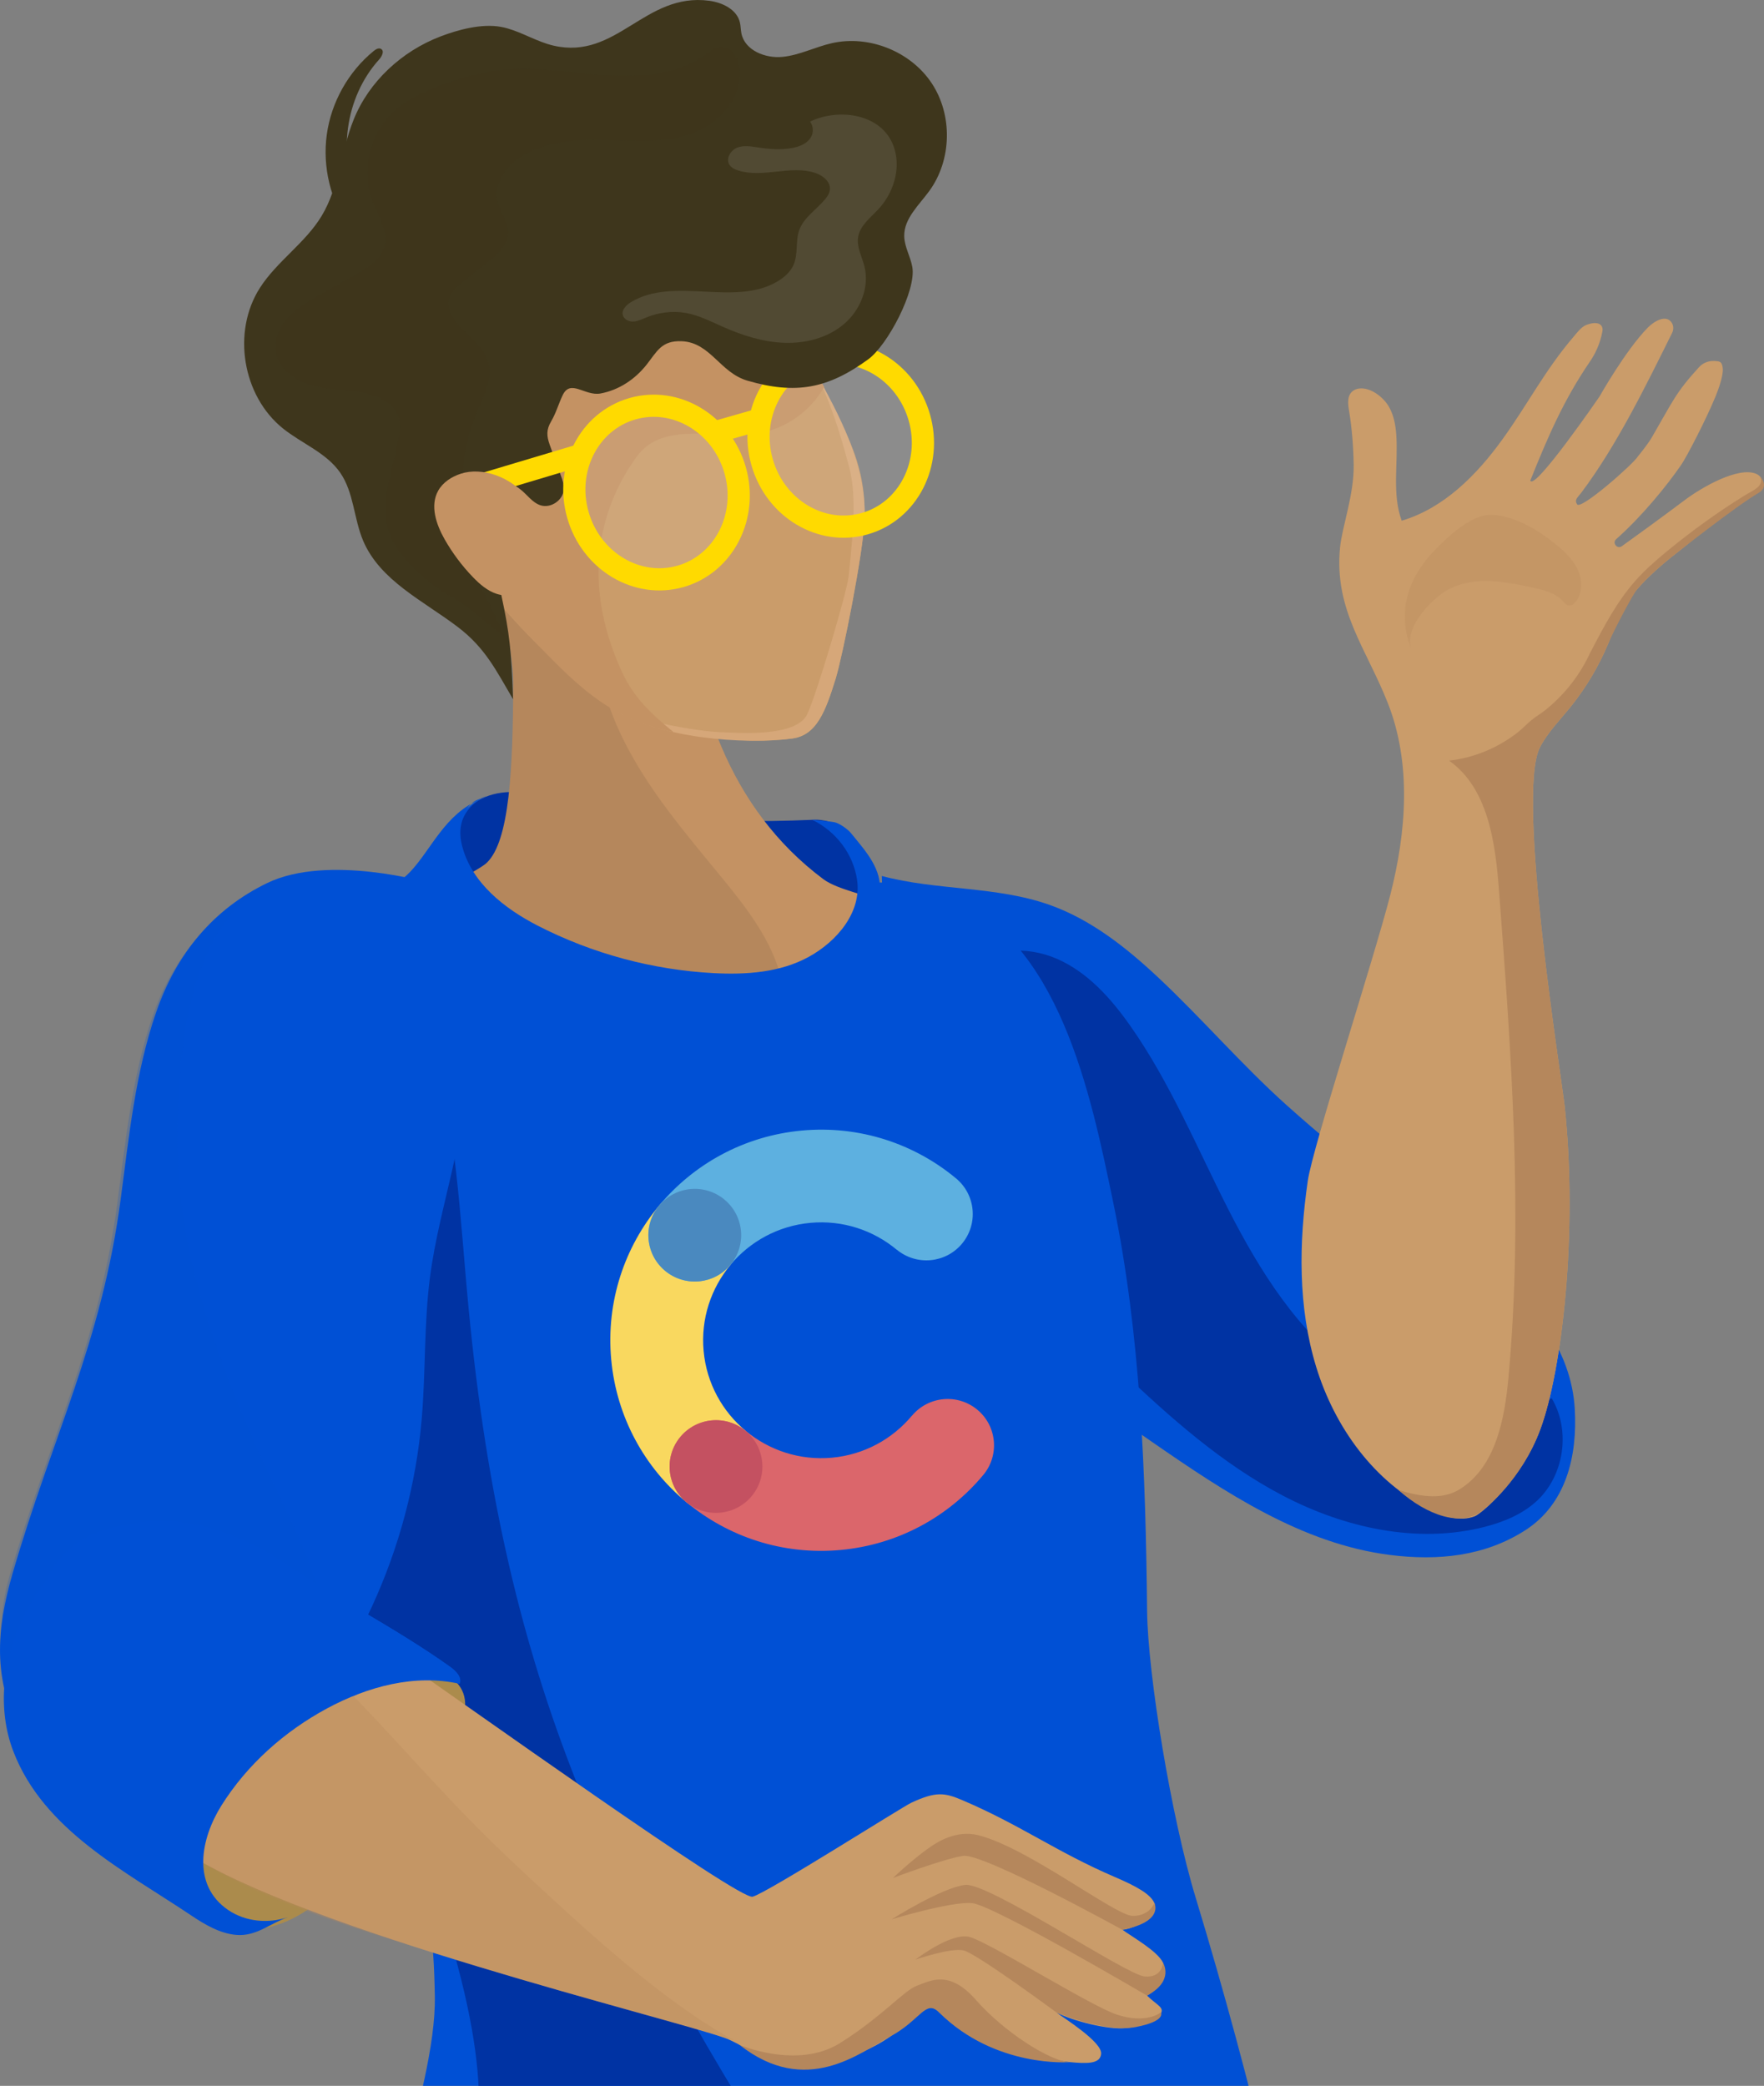 <svg width="362" height="428" viewBox="0 0 362 428" fill="none" xmlns="http://www.w3.org/2000/svg">
<rect x="0" y="0" width="362" height="428" fill="#808080" stroke="none"/>
<g clip-path="url(#clip0)">
<path d="M180.965 179.746C192.239 182.761 204.399 181.778 215.398 185.679C223.821 188.666 231.011 194.337 237.54 200.438C246.634 208.943 254.758 218.449 264.026 226.763C277.619 238.959 290.899 248.583 305.243 259.898C314.697 267.354 322.439 277.02 323.162 289.029C323.755 298.895 321.319 308.663 312.994 314.003C304.669 319.344 295.075 320.304 285.258 319.064C267.227 316.79 251.459 306.263 236.513 295.936C220.759 285.045 204.81 273.79 193.219 258.556C189.864 254.147 186.887 249.417 182.967 245.502" fill="#0050D5"/>
<path d="M197.829 199.165C202.705 194.384 210.732 194.011 216.98 196.775C223.228 199.533 227.978 204.851 231.907 210.429C240.129 222.103 245.594 235.441 252.075 248.159C258.561 260.876 266.42 273.389 278.02 281.722C289.625 290.054 305.71 293.414 318.435 286.923C322.364 293.521 321.011 302.791 315.36 307.996C312.374 310.746 308.487 312.335 304.548 313.332C290.778 316.818 275.967 313.505 263.372 306.948C250.778 300.391 240.064 290.791 229.761 281.023" fill="#0033A3"/>
<path d="M175.771 215.649C181.362 212.387 183.578 205.373 183.868 198.914C184.106 193.568 178.585 187.888 178.357 182.538C177.685 166.888 166.705 168.221 166.705 168.221C143.466 169.2 131.175 167.364 113.355 163.603C108.796 162.638 103.896 161.748 99.594 163.533C95.063 165.411 92.067 170.067 91.311 174.909C90.555 179.751 91.768 184.723 93.789 189.188C98.782 200.237 108.413 208.551 118.707 214.978C131.255 222.812 146.402 228.483 160.737 224.815C159.341 223.128 157.951 221.437 156.556 219.75" fill="#0033A3"/>
<path d="M140.807 118.99C141.931 143.005 149.682 165.984 168.949 180.389C171.945 182.631 178.585 183.698 178.87 184.588C179.155 185.478 176.499 189.756 176.229 190.651C173.84 198.559 162.248 201.118 154.53 204.077C133.985 211.958 108.497 203.937 96.183 185.716C95.543 184.77 94.923 183.758 94.778 182.626C94.587 181.088 98.24 185.851 98.94 184.467C102.389 177.635 105.296 181.303 108.744 174.471C110.886 170.225 110.672 149.105 111.147 144.375C111.861 137.286 108.674 130.394 108.138 123.292C108.082 122.532 108.95 121.479 109.276 122.169" fill="#C49263"/>
<path d="M105.319 139.85C105.277 158.137 104.521 172.509 99.939 176.992C98.637 178.264 94.344 180.138 93.737 181.419C91.791 185.534 97.984 189.169 100.317 191.061C109.122 198.196 116.892 204.073 128.408 206.226C134.992 207.456 141.717 207.368 148.263 205.974C152.953 204.977 156.504 203.663 160.321 200.745C158.371 192.925 153.247 186.336 148.142 180.096C140.685 170.99 132.902 161.972 127.741 151.398C124.204 144.151 121.992 136.056 122.281 127.947C122.421 124.028 123.537 120.789 124.582 117.136C125.622 113.505 125.277 108.92 124.638 105.21C124.461 104.194 114.176 106.254 113.112 106.711C109.612 108.211 106.28 111.772 105.38 115.472C104.526 118.976 100.317 106.305 100.798 109.88C101.609 115.924 105.333 133.754 105.319 139.85Z" fill="#B5875C"/>
<path d="M202.029 625.364C203.849 625.033 197.059 548.736 196.476 541.624C194.161 513.43 189.752 485.557 186.859 457.46C185.837 447.548 184.521 439.509 176.863 432.234C170.485 426.176 162.136 422.545 153.625 420.276C146.28 418.318 138.721 417.284 131.171 416.417C127.172 415.956 123.023 415.555 119.202 416.813C114.652 418.314 111.171 421.977 108.296 425.803C93.093 446.042 80.037 476.604 90.238 515.117C91.082 518.309 97.993 531.861 97.993 531.861C98.88 534.713 98.968 568.63 98.278 582.564C98.002 588.091 96.584 592.183 100.975 595.911C105.464 599.728 110.494 603.102 115.478 606.238C135.898 619.087 159.785 627.126 184.059 627C190.078 626.967 196.098 626.431 202.029 625.364Z" fill="#4E97EE"/>
<path d="M166.205 197.6C160.172 201.896 152.267 202.479 144.913 201.756C127.064 200.004 110.452 197.534 98.562 183.936C96.196 181.228 93.947 178.143 93.56 174.555C93.173 170.966 95.151 164.391 98.688 163.934C91.236 167.052 88.604 174.196 84.181 178.889C80.312 182.994 75.011 183.474 69.687 185.511C56.663 190.497 54.475 188.153 47.979 201.048C43.36 210.215 42.711 220.882 43.481 231.111C44.353 242.711 46.934 254.11 49.636 265.43C57.821 299.659 67.251 333.59 77.914 367.13C85.427 390.762 88.814 384.793 89.234 409.585C89.58 430.044 73.943 461.179 81.553 480.179C85.016 473.021 92.538 468.402 100.354 466.892C108.17 465.382 116.276 466.627 123.956 468.724C147.475 475.146 168.655 489.485 192.804 492.85C207.003 494.831 247.764 501.364 264.152 473.132C267.735 466.958 262.64 454.147 260.993 447.203C256.378 427.737 251.156 408.415 245.337 389.276C240.395 373.026 235.547 343.689 235.402 330.557C235.094 302.423 234.143 274.032 228.384 246.402C223.83 224.54 217.442 192.562 194.105 183.567C190.363 182.123 186.327 181.811 182.346 181.214C179.476 180.785 180.041 181.699 177.736 180.03C180.55 182.067 177.54 183.157 177.232 186.415C176.798 191.08 169.962 194.925 166.205 197.6Z" fill="#0050D5"/>
<path d="M153.018 293.615L153.028 293.606C148.259 289.64 145.002 283.861 144.395 277.225C143.784 270.575 145.94 264.302 149.911 259.544L149.897 259.534C153.261 255.499 152.71 249.501 148.669 246.15C144.628 242.79 138.623 243.34 135.263 247.376C128.175 255.876 124.339 267.079 125.431 278.963C126.523 290.847 132.333 301.16 140.849 308.234C144.89 311.594 150.895 311.044 154.255 307.008C157.615 302.973 157.064 296.975 153.018 293.615Z" fill="#F9D85F"/>
<path d="M149.897 259.53L149.906 259.539C153.877 254.776 159.663 251.523 166.308 250.917C172.967 250.307 179.248 252.46 184.012 256.426L184.021 256.412C188.062 259.772 194.068 259.222 197.423 255.186C200.788 251.151 200.237 245.153 196.196 241.797C187.685 234.718 176.467 230.888 164.568 231.978C152.668 233.069 142.342 238.871 135.258 247.376C131.894 251.411 132.444 257.409 136.486 260.765C140.527 264.12 146.527 263.57 149.897 259.53Z" fill="#5DB0E0"/>
<path d="M187.148 290.493L187.139 290.483C183.168 295.246 177.381 298.499 170.736 299.105C164.078 299.715 157.797 297.562 153.032 293.596L153.023 293.61C148.982 290.25 142.976 290.8 139.621 294.836C136.257 298.872 136.808 304.869 140.849 308.225C149.36 315.304 160.578 319.134 172.477 318.044C184.376 316.953 194.703 311.151 201.786 302.646C205.151 298.611 204.6 292.613 200.559 289.258C196.518 285.902 190.517 286.452 187.148 290.493Z" fill="#DB666B"/>
<path d="M149.897 259.53C146.532 263.565 140.531 264.115 136.49 260.755C132.449 257.395 131.899 251.402 135.263 247.371C138.627 243.335 144.628 242.785 148.669 246.145C152.71 249.496 153.261 255.494 149.897 259.53Z" fill="#4A89BF"/>
<path d="M154.25 307.004C150.886 311.039 144.885 311.589 140.844 308.229C136.803 304.874 136.252 298.881 139.617 294.845C142.981 290.809 148.982 290.259 153.023 293.619C157.064 296.975 157.615 302.973 154.25 307.004Z" fill="#C45161"/>
<path d="M87.587 210.289C83.425 198.699 71.558 183.251 57.839 188.433C48.987 191.779 42.44 202.819 39.953 211.627C37.564 220.085 37.489 229.028 37.895 237.818C39.958 282.509 53.882 315.448 74.083 355.843C78.842 365.364 84.591 374.475 88.086 384.532C114.036 459.152 82.174 450.162 83.182 473.939C88.338 465.382 98.469 461.454 108.404 462.591C118.338 463.728 128.193 465.862 137.195 470.21C150.569 476.674 158.105 480.528 170.886 486.265C183.667 492.002 210.592 497.352 223.783 492.64C203.555 487.351 177.792 471.865 166.439 454.328C124.698 389.83 103.537 345.111 96.182 268.664C94.362 249.738 93.681 230.394 88.17 212.065C88.002 211.482 87.806 210.891 87.587 210.289Z" fill="#0033A3"/>
<path d="M175.883 180.52C176.859 187.128 171.81 193.14 165.949 196.351C160.088 199.562 153.112 200.032 146.434 199.678C133.905 199.012 121.521 195.67 110.359 189.943C103.49 186.415 96.882 181.2 94.876 173.749C93.023 166.875 98.016 164.204 99.874 163.31C93.971 165.458 90.532 172.747 92.636 178.656C93.462 180.977 94.979 182.985 96.617 184.826C107.937 197.553 125.501 203.309 142.538 203.952C151.175 204.278 158.231 204.25 167.965 200.051C170.181 199.096 172.967 196.919 174.852 195.414C178.735 192.32 180.018 188.228 180.55 183.297C181.082 178.367 177.745 174.769 174.61 170.924C173.975 170.146 172.262 168.911 171.231 168.711C170.125 168.496 166.705 168.231 166.705 168.231C171.595 170.603 175.104 175.258 175.883 180.52Z" fill="#0050D5"/>
<path d="M92.818 240.003C91.162 247.287 89.23 254.525 88.254 261.953C86.99 271.604 87.372 281.41 86.546 291.117C84.274 317.816 72.478 343.461 54.195 361.45C50.415 365.168 46.271 368.631 41.446 370.374C38.222 371.539 38.189 371.767 34.801 371.898C23.262 372.341 9.771 366.119 4.097 355.172C-1.381 344.607 -0.807 334.537 2.562 322.923C10.835 294.421 20.858 275.538 24.778 245.973C26.486 233.064 27.807 219.946 32.03 207.736C36.253 195.521 43.892 186.485 54.825 181.196C67.386 175.119 88.217 181.196 88.217 181.196C96.42 198.877 96.999 221.619 92.818 240.003Z" fill="#0050D5"/>
<path opacity="0.2" d="M55.347 302.768C55.926 304.007 56.509 305.242 57.093 306.472C61.213 315.117 65.59 323.897 66.64 333.418C68.063 346.294 62.081 353.704 53.528 362.116C49.748 365.835 45.604 369.297 40.779 371.04C37.555 372.205 34.134 372.564 30.742 372.695C19.202 373.137 11.348 371.94 5.674 360.997C0.196 350.433 -1.475 335.203 1.895 323.594C10.168 295.092 20.191 276.209 24.111 246.644C25.819 233.735 27.139 220.621 31.362 208.407C35.782 195.628 44.475 186.065 56.122 181.214C38.376 188.601 36.519 216.744 36.444 233.414C36.341 257.684 45.194 281.013 55.347 302.768Z" fill="#0050D5"/>
<path d="M163.252 59.959C166.415 82.925 177.96 88.098 177.423 106.426C177.227 113.123 172.916 134.649 171.492 139.253C169.397 146.025 167.563 150.885 162.566 151.538C141.969 154.227 122.365 144.524 109.216 131.154C96.066 117.783 89.384 106.021 84.283 87.981C83.854 86.457 83.439 84.924 83.023 83.395" fill="#CA9C6A"/>
<path d="M162.566 151.537C152.482 152.852 135.254 151.491 125.944 145.502C131.04 147.805 142.64 150.102 148.352 150.261C151.394 150.344 163.466 151.365 165.687 146.49C167.783 141.886 173.802 121.446 174.138 118.38C175.342 107.312 175.613 100.988 174.269 95.88C172.435 88.927 170.34 82.067 166.98 75.706C172.262 85.203 177.75 95.246 177.423 106.422C177.227 113.118 172.916 134.644 171.492 139.248C169.397 146.029 167.563 150.885 162.566 151.537Z" fill="#D6A779"/>
<path d="M101.983 51.37C100.686 52.251 99.43 53.197 98.231 54.204C92.394 59.097 87.181 65.808 85.137 73.25C84.325 76.205 84.862 79.453 84.797 82.505C84.717 86.21 85.161 89.901 86.015 93.504C89.463 107.992 98.936 120.691 109.216 131.149C117.088 139.16 124.456 147.595 138.217 150.223C133.551 146.393 130.074 143.172 127.62 137.827C118.74 118.487 123.653 103.309 130.695 93.653C135.566 86.975 144.978 89.51 153.242 89.151C160.653 88.829 166.28 84.43 169.136 79.378C168.184 78.195 162.738 66.078 163.242 59.959C163.49 56.949 163.088 55.578 161.427 53.053C160.149 51.118 158.123 49.814 156.084 48.705C139.407 39.645 117.694 40.712 101.983 51.37Z" fill="#C49263"/>
<path opacity="0.1" d="M139.753 118.067C148.581 115.544 153.55 105.867 150.852 96.454C148.154 87.042 138.811 81.457 129.983 83.981C121.155 86.504 116.185 96.181 118.883 105.593C121.581 115.006 130.925 120.591 139.753 118.067Z" fill="white"/>
<path opacity="0.1" d="M177.46 107.454C186.367 104.908 191.38 95.143 188.657 85.644C185.935 76.144 176.507 70.508 167.6 73.054C158.692 75.6 153.679 85.365 156.402 94.865C159.124 104.364 168.552 110.001 177.46 107.454Z" fill="white"/>
<path d="M177.46 107.454C186.367 104.908 191.38 95.143 188.657 85.644C185.935 76.144 176.507 70.508 167.6 73.054C158.692 75.6 153.679 85.365 156.402 94.865C159.124 104.364 168.552 110.001 177.46 107.454Z" stroke="#FFDA00" stroke-width="4.556" stroke-miterlimit="10"/>
<path d="M156.014 86.038L147.073 88.596" stroke="#FFDA00" stroke-width="4.556" stroke-miterlimit="10"/>
<path d="M104.134 5.825C107.326 6.729 110.331 8.612 113.602 9.367C126.607 12.364 132.3 -1.594 145.534 0.154C148.24 0.513 151.185 1.925 151.833 4.572C152.02 5.327 151.996 6.119 152.155 6.883C152.874 10.336 157.036 12.014 160.555 11.674C164.073 11.334 167.302 9.623 170.75 8.85C178.389 7.14 186.915 10.579 191.222 17.108C195.529 23.637 195.323 32.818 190.732 39.151C188.604 42.087 185.496 44.832 185.561 48.457C185.599 50.643 186.84 52.628 187.223 54.786C188.072 59.595 182.141 70.836 178.189 73.716C169.887 79.774 163.275 80.991 153.401 78.115C147.722 76.466 145.804 70.263 139.897 70.016C135.758 69.843 134.848 72.094 132.697 74.82C130.326 77.822 127.036 80.031 123.243 80.739C120.023 81.34 117.074 77.663 115.45 81.126C114.6 82.934 114.101 84.77 113.093 86.48C112.104 88.163 112.146 89.449 112.837 91.346C113.588 93.41 114.335 95.475 115.086 97.539C115.422 98.462 115.762 99.417 115.706 100.396C115.585 102.624 113.047 104.366 110.919 103.681C109.202 103.127 108.152 101.431 106.705 100.349C102.029 96.835 95.66 101.258 94.461 106.291C93.121 111.907 101.768 116.935 102.879 122.094C104.596 130.058 104.918 133.474 105.291 143.485C101.754 137.44 99.514 132.878 93.933 128.642C86.855 123.273 77.974 119.121 74.517 110.942C72.603 106.412 72.622 101.086 69.841 97.031C67.023 92.921 61.983 91.047 58.091 87.934C49.748 81.261 47.569 68.082 53.327 59.083C56.831 53.607 62.641 49.879 66.001 44.314C69.598 38.363 69.976 31.037 72.561 24.583C75.716 16.702 82.473 10.518 90.354 7.494C94.003 6.091 98.824 4.8 102.767 5.508C103.229 5.588 103.686 5.695 104.134 5.825Z" fill="#3E361C"/>
<path opacity="0.2" d="M79.892 109.483C77.737 103.136 80.662 96.337 81.787 89.724C82.016 88.386 82.165 86.993 81.782 85.688C80.891 82.64 77.471 81.107 74.34 80.557C70.9 79.951 67.335 80.049 63.975 79.108C60.611 78.166 57.298 75.827 56.645 72.397C56.141 69.759 57.354 67.024 59.178 65.053C61.003 63.077 63.388 61.725 65.73 60.406C68.138 59.05 70.546 57.689 72.958 56.333C75.403 54.954 78.063 53.313 78.814 50.611C79.696 47.437 77.592 44.31 76.43 41.229C74.059 34.929 75.912 27.267 80.91 22.752C83.472 20.435 86.673 18.958 89.897 17.718C94.363 16.003 99.01 14.666 103.775 14.251C110.756 13.645 117.741 15.025 124.741 15.463C131.735 15.901 139.211 15.239 144.88 11.124C145.8 10.458 146.742 9.67 147.876 9.586C149.897 9.437 151.367 11.576 151.731 13.566C152.823 19.569 147.834 25.287 142.095 27.384C136.355 29.481 130.046 28.94 123.938 28.787C117.83 28.633 111.311 29.02 106.341 32.575C103.639 34.509 101.474 37.725 102.071 40.987C102.515 43.424 104.428 45.554 104.265 48.029C104.106 50.443 102.057 52.242 100.168 53.747C98.446 55.122 96.724 56.492 95.002 57.867C93.737 58.873 92.389 60.024 92.109 61.613C91.941 62.559 92.193 63.533 92.599 64.4C94.381 68.184 99.015 70.221 100.21 74.229C101.32 77.957 99.038 81.727 97.597 85.339C94.769 92.418 94.237 100.289 95.133 107.806C95.534 111.166 95.87 114.787 97.373 117.793C99.496 122.038 101.717 126.167 103.476 130.59C100.373 128.385 97.676 125.631 94.461 123.59C93.159 122.765 91.778 122.057 90.499 121.199C86.827 118.743 81.348 113.757 79.892 109.483Z" fill="#3E361C"/>
<path d="M118.623 93.527C117.545 93.853 97.582 99.818 97.582 99.818" stroke="#FFDA00" stroke-width="4.556" stroke-miterlimit="10"/>
<path d="M108.656 102.582C104.923 97.674 98.828 95.815 94.596 97.19C92.692 97.805 90.882 98.961 89.911 100.708C88.212 103.77 89.51 107.605 91.236 110.649C92.832 113.454 94.778 116.064 97.018 118.389C98.422 119.848 100.004 121.232 101.931 121.856C105.94 123.161 110.769 120.263 111.502 116.115" fill="#C49263"/>
<path d="M73.868 41.602C69.113 32.226 70.751 20.002 77.806 12.205C78.371 11.581 78.926 10.49 78.213 10.048C77.732 9.749 77.121 10.108 76.682 10.467C71.488 14.713 67.984 20.962 67.065 27.598C66.145 34.234 67.825 41.201 71.675 46.691" fill="#3E361C"/>
<path d="M183.56 30.543C184.861 34.831 183.294 39.668 180.242 42.949C178.618 44.697 176.485 46.281 176.103 48.63C175.762 50.694 176.901 52.679 177.405 54.711C178.459 58.975 176.546 63.654 173.191 66.502C169.84 69.349 165.277 70.51 160.881 70.342C156.485 70.174 152.216 68.776 148.193 66.991C145.758 65.91 143.345 64.675 140.723 64.209C137.988 63.724 135.128 64.111 132.561 65.164C131.721 65.509 130.886 65.929 129.981 65.975C129.075 66.022 128.063 65.561 127.82 64.689C127.512 63.594 128.515 62.583 129.491 61.991C138.338 56.636 150.891 63.053 159.705 57.652C161.058 56.822 162.286 55.695 162.897 54.231C163.812 52.036 163.214 49.459 164.017 47.222C164.955 44.603 167.554 43.019 169.327 40.88C169.799 40.311 170.228 39.668 170.302 38.932C170.48 37.296 168.879 36.01 167.316 35.488C162.272 33.81 156.569 36.583 151.502 34.984C150.788 34.761 150.06 34.416 149.673 33.773C148.912 32.519 149.939 30.809 151.306 30.287C152.673 29.76 154.204 30.045 155.65 30.268C157.993 30.627 160.401 30.804 162.72 30.338C164.017 30.077 165.337 29.569 166.159 28.535C166.999 27.477 167.003 26.027 166.247 24.942C172.314 22.048 181.38 23.352 183.56 30.543Z" fill="#514A33"/>
<path d="M139.658 118.265C148.565 115.719 153.578 105.954 150.856 96.454C148.133 86.955 138.705 81.318 129.798 83.865C120.891 86.411 115.877 96.176 118.6 105.675C121.323 115.175 130.75 120.811 139.658 118.265Z" stroke="#FFDA00" stroke-width="4.556" stroke-miterlimit="10"/>
<path d="M75.343 340.823C79.785 340.376 84.344 340.893 88.632 342.333C91.082 343.158 93.63 344.449 94.796 346.793C96.467 350.144 94.666 354.04 92.785 357.167C86.677 367.307 79.37 376.688 71.064 385.049C66.677 389.462 61.782 393.722 55.753 395.301C52.034 396.275 47.741 396.056 44.624 393.642C43.173 392.515 42.067 390.991 41.068 389.439C38.67 385.711 36.71 381.554 36.407 377.168C36.01 371.492 38.455 365.998 41.969 361.678C45.483 357.358 50.023 354.035 54.507 350.759" fill="#AB8B4C"/>
<path d="M30.242 346.15C30.042 346.29 44.428 336.433 44.629 336.293C44.83 336.154 76.159 336.331 76.36 336.471C97.083 350.801 151.716 389.97 154.46 389.187C157.601 388.293 185.062 370.807 187.055 369.885C192.052 367.568 193.839 367.825 197.446 369.363C209.462 374.48 216.812 380.016 228.818 385.161C233.293 387.081 236.093 388.665 236.891 390.478C237.838 392.631 233.377 395.712 230.339 395.973C232.435 397.478 237.563 400.381 238.66 402.716C239.761 405.046 237.661 408.271 235.384 409.478C237.568 411.594 239.201 411.934 238.002 413.491C236.802 415.047 233.069 415.923 231.119 416.147C227.451 416.566 220.12 414.665 216.84 412.973C218.468 414.19 226.144 418.98 225.972 421.404C225.813 423.608 222.827 423.422 219.593 423.133C216.359 422.844 213.265 421.734 210.214 420.635C202.859 417.983 200.461 414.958 193.107 412.307C192.188 411.976 191.236 411.64 190.26 411.72C189.276 411.799 184.731 416.273 183.965 416.902C177.769 422.009 165.809 425.551 158.711 423.212C155.445 422.135 151.945 419.297 148.702 418.155C136.635 413.901 62.487 396.043 37.984 380.002C31.372 368.822 18.717 350.656 24.223 359.968" fill="#CA9C6A"/>
<path opacity="0.3" d="M37.984 379.997C53.303 390.035 72.212 395.423 89.519 400.875C101.119 404.529 112.809 407.898 124.521 411.188C129.094 412.47 133.667 413.737 138.24 415.028C142.402 415.988 146.565 417.522 150.685 418.696C135.93 410.601 120.466 396.252 107.951 384.648C90.018 368.02 83.21 358.457 65.847 341.233C63.061 338.47 60.032 335.804 56.36 334.42C45.595 330.361 37.167 339.322 30.812 346.681C28.852 348.95 27.177 350.139 26.673 353.243C26.145 356.519 26.631 359.916 27.601 363.066C28.651 366.478 30.229 369.726 32.249 372.667C33.271 374.153 34.447 375.477 35.618 376.842C36.262 377.602 37.265 379.526 37.984 379.997Z" fill="#B5875C"/>
<path d="M230.335 395.972C230.335 395.972 201.735 380.207 197.68 380.808C193.625 381.404 183.252 385.342 183.252 385.342C183.252 385.342 186.765 381.95 190.55 379.228C192.388 377.905 196.271 375.467 200.727 376.562C210.82 379.046 228.865 393.064 232.411 393.12C235.958 393.176 236.891 390.478 236.891 390.478C236.891 390.478 238.986 394.299 230.335 395.972Z" fill="#B5875C"/>
<path d="M235.379 409.478C235.379 409.478 203.807 390.898 199.49 390.506C195.174 390.115 182.99 393.824 182.99 393.824C182.99 393.824 193.335 387.281 198.09 386.764C202.845 386.242 231.123 405.191 234.847 405.549C238.571 405.908 238.65 402.721 238.65 402.721C238.65 402.721 241.095 406.43 235.379 409.478Z" fill="#B5875C"/>
<path d="M216.835 412.968C216.835 412.968 200.34 400.773 197.712 400.199C195.085 399.626 187.88 402.082 187.88 402.082C187.88 402.082 195.062 396.541 198.842 397.413C202.621 398.284 223.601 411.482 229.094 413.341C235.23 415.42 238.216 412.931 238.216 412.931C238.216 412.931 239.439 414.697 233.107 415.928C226.774 417.158 216.835 412.968 216.835 412.968Z" fill="#B5875C"/>
<path d="M151.777 419.6C151.777 419.6 163.672 424.689 172.37 419.232C181.068 413.775 185.547 408.36 188.254 407.414C190.96 406.468 194.768 404.063 200.321 410.415C205.874 416.767 215.468 423.03 219.588 423.133C219.588 423.133 204.292 424.424 192.687 412.917C189.929 410.182 188.944 414.507 182.678 417.881C176.411 421.25 165.431 430.337 151.777 419.6Z" fill="#B5875C"/>
<path d="M2.739 359.371C8.969 375.589 25.665 383.916 39.276 393.055C42.011 394.891 45.147 396.751 48.507 397.03C52.599 397.375 55.483 394.621 59.108 393.377C55.067 394.766 50.359 394.327 46.827 391.918C39.234 386.741 41.255 377.178 45.403 370.537C50.681 362.097 58.371 355.261 67.144 350.535C75.431 346.075 85.132 343.442 94.316 345.507C94.867 344.169 93.546 342.846 92.365 342.007C81.171 334.033 68.814 327.835 57.554 320.211C48.614 314.157 35.562 309.963 24.932 313.253C7.704 318.589 -4.036 341.741 2.739 359.371Z" fill="#0050D5"/>
<path d="M9.365 324.55C14.223 319.195 25.562 319.023 32.524 320.984C48.856 325.589 61.465 335.142 72.515 348.005C85.678 341.396 94.629 344.752 94.316 345.511C94.867 344.174 93.546 342.85 92.365 342.012C81.171 334.038 68.814 327.84 57.554 320.216C45.203 311.85 17.013 306.724 9.365 324.55Z" fill="#0050D5"/>
<path d="M316.018 153.35C317.633 150.223 320.18 147.693 322.383 144.948C325.505 141.057 328.076 136.727 330.003 132.128C331.072 129.578 331.944 126.941 333.326 124.545C335.771 120.3 340.61 116.129 344.427 113.184C349.042 109.619 354.249 104.45 359.396 101.738C361.767 100.704 362.131 99.846 361.767 98.756C361.538 98.075 361.062 97.507 360.4 97.227C356.746 95.666 349.214 100.004 345.789 102.577C340.605 106.468 335.612 110.075 332.826 112.075C331.874 112.755 330.787 111.408 331.664 110.63C331.674 110.621 331.688 110.611 331.697 110.602C336.886 106.002 341.996 99.767 345.033 95.349C346.111 93.783 350.115 86.089 352.061 81.335C352.621 79.97 353.708 77.006 353.531 75.543C353.363 74.159 352.957 74.108 351.669 74.07C350.526 74.038 349.424 74.504 348.654 75.352C343.867 80.604 343.386 82.156 338.976 89.752C338.113 91.243 336.13 93.639 336.13 93.639C335.304 95.111 324.445 104.679 323.657 103.495C323.018 102.535 323.774 102.064 324.469 101.146C331.809 91.392 337.74 79.168 343.134 68.333C343.47 67.662 343.475 66.847 343.064 66.218C341.94 64.484 339.532 65.822 338.127 67.252C333.559 71.917 328.235 81.382 328.235 81.382C328.235 81.382 314.856 100.853 314.04 98.611C317.647 89.631 320.857 82.123 326.321 74.131C327.371 72.593 328.393 70.5 328.846 67.956C329.06 66.768 328.118 65.682 325.491 66.693C324.501 67.075 323.466 68.459 322.929 69.088C317.054 75.953 313.624 82.785 308.347 90.115C303.069 97.446 296.317 104.273 287.647 106.846C285.626 101.295 286.951 95.153 286.541 89.263C286.401 87.235 286.032 85.176 285.006 83.423C283.914 81.559 281.539 79.677 279.35 79.695C278.799 79.7 278.244 79.816 277.782 80.115C276.359 81.037 276.606 82.864 276.863 84.393C277.446 87.874 277.74 91.821 277.796 95.349C277.894 101.51 275.416 108.062 274.996 112.363C273.75 125.114 280.372 133.046 284.782 144.212C289.7 156.659 288.613 170.724 285.295 183.684C281.977 196.644 269.387 235.357 268.384 242.259C266.532 254.991 266.336 268.193 270.106 280.496C273.876 292.795 281.987 304.142 293.54 309.832C296.382 311.231 299.723 312.279 302.668 311.114C304.077 310.555 312.313 303.578 316.111 293.251C320.591 281.065 323.811 252.847 321.109 227.122C320.507 221.376 311.044 162.997 316.018 153.35Z" fill="#CA9C6A"/>
<path d="M316.018 153.35C317.633 150.223 320.18 147.693 322.383 144.948C325.505 141.057 328.076 136.727 330.003 132.128C331.072 129.578 335.033 121.982 336.041 120.822C337.824 118.771 339.84 116.921 341.926 115.188C343.857 113.58 356.275 103.844 360.815 101.188C362.415 100.251 362.275 98.942 361.09 97.684C362.369 99.692 359.499 100.745 357.992 101.682C352.476 105.117 347.185 108.915 342.168 113.044C339.835 114.964 337.549 116.958 335.551 119.228C331.832 123.45 329.177 128.488 326.578 133.479L326.359 133.861C325.323 136.149 324.007 138.312 322.458 140.297C320.908 142.282 319.131 144.086 317.171 145.666C316.223 146.43 315.141 147.036 314.212 147.814C313.26 148.611 312.425 149.529 311.44 150.298C307.395 153.453 302.481 155.508 297.371 156.072C305.416 161.776 306.872 172.914 307.619 182.738C310.143 215.998 312.607 249.449 309.56 282.668C308.771 291.28 306.914 300.997 299.569 305.573C296.135 307.712 291.898 307.255 286.938 305.703C293.041 311.156 299.938 313.174 303.881 310.201C305.09 309.287 312.318 303.578 316.111 293.251C320.591 281.065 323.811 252.847 321.109 227.122C320.507 221.376 311.044 162.997 316.018 153.35Z" fill="#B5875C"/>
<path opacity="0.3" d="M296.154 121.605C293.134 123.669 287.917 129.28 289.719 133.353C288.253 130.04 287.899 126.251 288.725 122.728C289.588 119.042 291.693 115.724 294.329 112.997C297.157 110.071 302.173 105.229 306.573 105.658C311.286 106.119 315.547 108.677 319.224 111.66C321.03 113.123 322.784 114.759 323.764 116.861C324.749 118.963 324.809 121.638 323.377 123.464C323.013 123.93 322.462 124.359 321.879 124.247C321.389 124.154 321.058 123.716 320.722 123.352C319.089 121.572 316.559 120.985 314.194 120.491C311.156 119.857 308.095 119.224 304.996 119.21C301.898 119.2 298.715 119.857 296.154 121.605Z" fill="#B5875C"/>
</g>
<defs>
<clipPath id="clip0">
<rect width="362" height="429" fill="white"/>
</clipPath>
</defs>
</svg>
